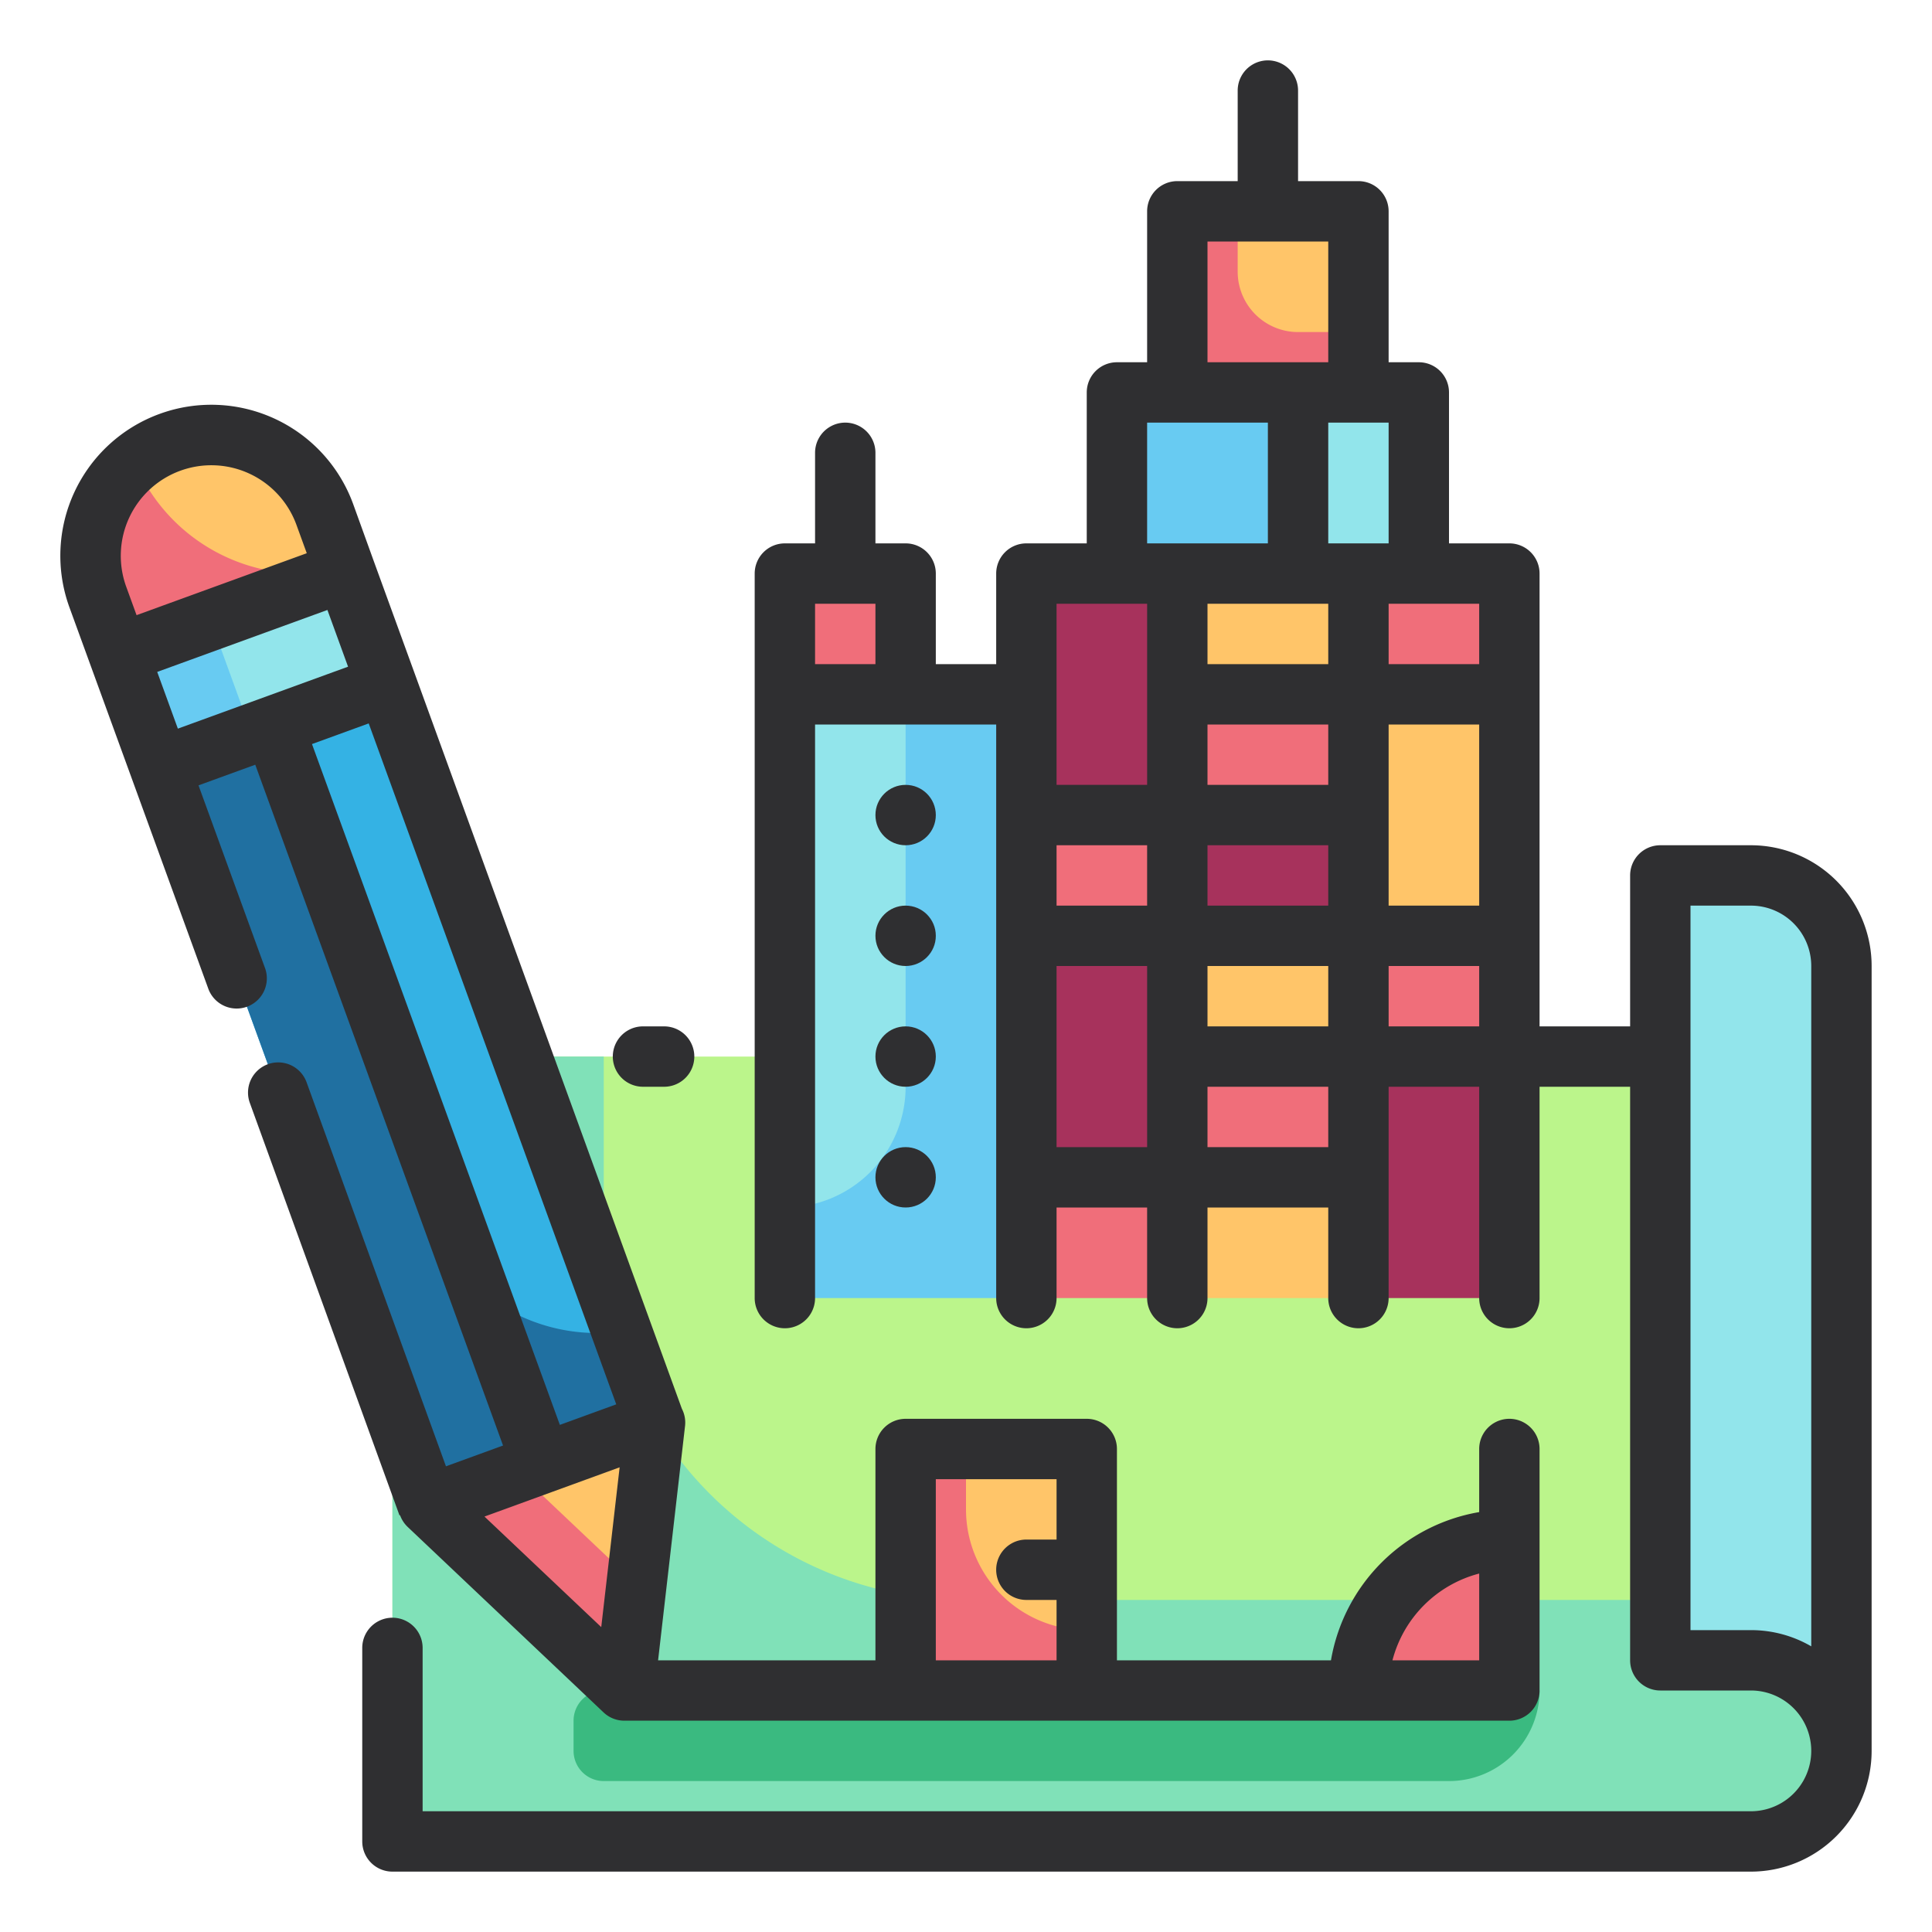 <svg height="512" viewBox="0 0 64 64" width="512" xmlns="http://www.w3.org/2000/svg"><g id="Fill_Outline" data-name="Fill Outline"><path d="m58 55h-3v-20h-42v26h45a3 3 0 0 0 0-6z" fill="#bbf58b"/><path d="m58 29h-3v26h3a3 3 0 0 1 3 3v-26a3 3 0 0 0 -3-3z" fill="#92e5eb"/><path d="m58 55h-3v-2h-23a12 12 0 0 1 -12-12v-6h-7v26h45a3 3 0 0 0 0-6z" fill="#80e1b8"/><path d="m39 7h6v6h-6z" fill="#f06e7a"/><path d="m39 19h6v4h-6z" fill="#ffc569"/><path d="m39 23h6v4h-6z" fill="#f06e7a"/><path d="m34 27h5v4h-5z" fill="#f06e7a"/><path d="m34 19h5v8h-5z" fill="#a7325c"/><path d="m39 35h6v4h-6z" fill="#f06e7a"/><path d="m39 27h6v4h-6z" fill="#a7325c"/><path d="m39 31h6v4h-6z" fill="#ffc569"/><path d="m45 35h5v8h-5z" fill="#a7325c"/><path d="m45 23h5v8h-5z" fill="#ffc569"/><path d="m45 31h5v4h-5z" fill="#f06e7a"/><path d="m45 19h5v4h-5z" fill="#f06e7a"/><path d="m34 39h5v4h-5z" fill="#f06e7a"/><path d="m39 39h6v4h-6z" fill="#ffc569"/><path d="m34 31h5v8h-5z" fill="#a7325c"/><path d="m37 13h6v6h-6z" fill="#68cbf2"/><path d="m43 13h4v6h-4z" fill="#92e5eb"/><path d="m26 23h8v20h-8z" fill="#68cbf2"/><path d="m26 19h4v4h-4z" fill="#f06e7a"/><path d="m26 23h4a0 0 0 0 1 0 0v13a4 4 0 0 1 -4 4 0 0 0 0 1 0 0v-17a0 0 0 0 1 0 0z" fill="#92e5eb"/><path d="m41 7h4a0 0 0 0 1 0 0v4a0 0 0 0 1 0 0h-2a2 2 0 0 1 -2-2v-2a0 0 0 0 1 0 0z" fill="#ffc569"/><path d="m9.499 23.266h8v26h-8z" fill="#34b2e4" transform="matrix(.94 -.342 .342 .94 -11.59 6.804)"/><path d="m21.704 47.114-7.517 2.737 6.495 6.149z" fill="#ffc569"/><path d="m4.369 20.171h8v4h-8z" fill="#92e5eb" transform="matrix(.94 -.342 .342 .94 -7.078 4.199)"/><path d="m6.659 14.473a4 4 0 0 1 4 4v2a0 0 0 0 1 0 0h-8a0 0 0 0 1 0 0v-2a4 4 0 0 1 4-4z" fill="#ffc569" transform="matrix(.94 -.342 .342 .94 -5.574 3.331)"/><path d="m50 51a0 0 0 0 1 0 0v5a0 0 0 0 1 0 0h-5a0 0 0 0 1 0 0 5 5 0 0 1 5-5z" fill="#f06e7a"/><path d="m30 48h6v8h-6z" fill="#ffc569"/><path d="m4.512 20.984h3.247v4h-3.247z" fill="#68cbf2" transform="matrix(.94 -.342 .342 .94 -7.491 3.485)"/><path d="m14.135 40.212-5.789-15.9-3.052 1.107 8.893 24.432 7.513-2.737-1.1-3.013a6 6 0 0 1 -6.465-3.889z" fill="#2070a1"/><path d="m17.157 48.769-2.97 1.082 6.495 6.149.404-3.511z" fill="#f06e7a"/><path d="m10 19a6 6 0 0 1 -5.529-3.666 3.988 3.988 0 0 0 -1.229 4.446l.684 1.88 7.518-2.736-.035-.1a6.007 6.007 0 0 1 -1.409.176z" fill="#f06e7a"/><path d="m32 50v-2h-2v8h6v-2a4 4 0 0 1 -4-4z" fill="#f06e7a"/><path d="m20 56h31a0 0 0 0 1 0 0 3 3 0 0 1 -3 3h-28a1 1 0 0 1 -1-1v-1a1 1 0 0 1 1-1z" fill="#3aba80"/><g fill="#2f2f31"><path d="m58 28h-3a1 1 0 0 0 -1 1v5h-3v-15a1 1 0 0 0 -1-1h-2v-5a1 1 0 0 0 -1-1h-1v-5a1 1 0 0 0 -1-1h-2v-3a1 1 0 0 0 -2 0v3h-2a1 1 0 0 0 -1 1v5h-1a1 1 0 0 0 -1 1v5h-2a1 1 0 0 0 -1 1v3h-2v-3a1 1 0 0 0 -1-1h-1v-3a1 1 0 0 0 -2 0v3h-1a1 1 0 0 0 -1 1v24a1 1 0 0 0 2 0v-19h6v19a1 1 0 0 0 2 0v-3h3v3a1 1 0 0 0 2 0v-3h4v3a1 1 0 0 0 2 0v-7h3v7a1 1 0 0 0 2 0v-7h3v19a1 1 0 0 0 1 1h3a2 2 0 0 1 0 4h-44v-5.411a1 1 0 0 0 -2 0v6.411a1 1 0 0 0 1 1h45a4 4 0 0 0 4-4v-26a4 4 0 0 0 -4-4zm-31-6v-2h2v2zm13 10h4v2h-4zm0-2v-2h4v2zm-5-2h3v2h-3zm9-8v2h-4v-2zm-4 4h4v2h-4zm6 0h3v6h-3zm3-2h-3v-2h3zm-5-4v-4h2v4zm-4-10h4v4h-4zm-2 6h4v4h-4zm-3 6h3v6h-3zm0 18v-6h3v6zm9 0h-4v-2h4zm2-6h3v2h-3zm12 22h-2v-24h2a2 2 0 0 1 2 2v22.537a3.97 3.97 0 0 0 -2-.537z"/><path d="m21.3 36h.7a1 1 0 0 0 0-2h-.7a1 1 0 0 0 0 2z"/><circle cx="30" cy="27" r="1"/><circle cx="30" cy="31" r="1"/><circle cx="30" cy="35" r="1"/><circle cx="30" cy="39" r="1"/><path d="m13.251 50.19a1.006 1.006 0 0 0 .249.387l6.494 6.149a1 1 0 0 0 .688.274h29.318a1 1 0 0 0 1-1v-8a1 1 0 0 0 -2 0v2.09a6.008 6.008 0 0 0 -4.91 4.91h-7.09v-7a1 1 0 0 0 -1-1h-6a1 1 0 0 0 -1 1v7h-7.2l.894-7.771a.993.993 0 0 0 -.106-.562l-8.84-24.326-1.368-3.758-.68-1.883a5 5 0 1 0 -9.4 3.419l2.055 5.641 2.554 7.016a1 1 0 0 0 1.879-.683l-2.212-6.077 1.88-.684 8.208 22.553-1.891.688-4.617-12.721a1 1 0 1 0 -1.88.683l4.958 13.665zm35.749 1.936v2.874h-2.873a4.015 4.015 0 0 1 2.873-2.874zm-18-3.126h4v2h-1a1 1 0 0 0 0 2h1v2h-4zm-25.025-33.407a3 3 0 0 1 3.845 1.793l.342.94-5.638 2.052-.342-.94a3 3 0 0 1 1.793-3.845zm-.083 8.544-.684-1.879 5.638-2.052.684 1.879zm4.443.511 1.879-.684 8.2 22.557-1.868.68zm10.191 23.959-.609 5.293-3.868-3.662z"/></g></g></svg>